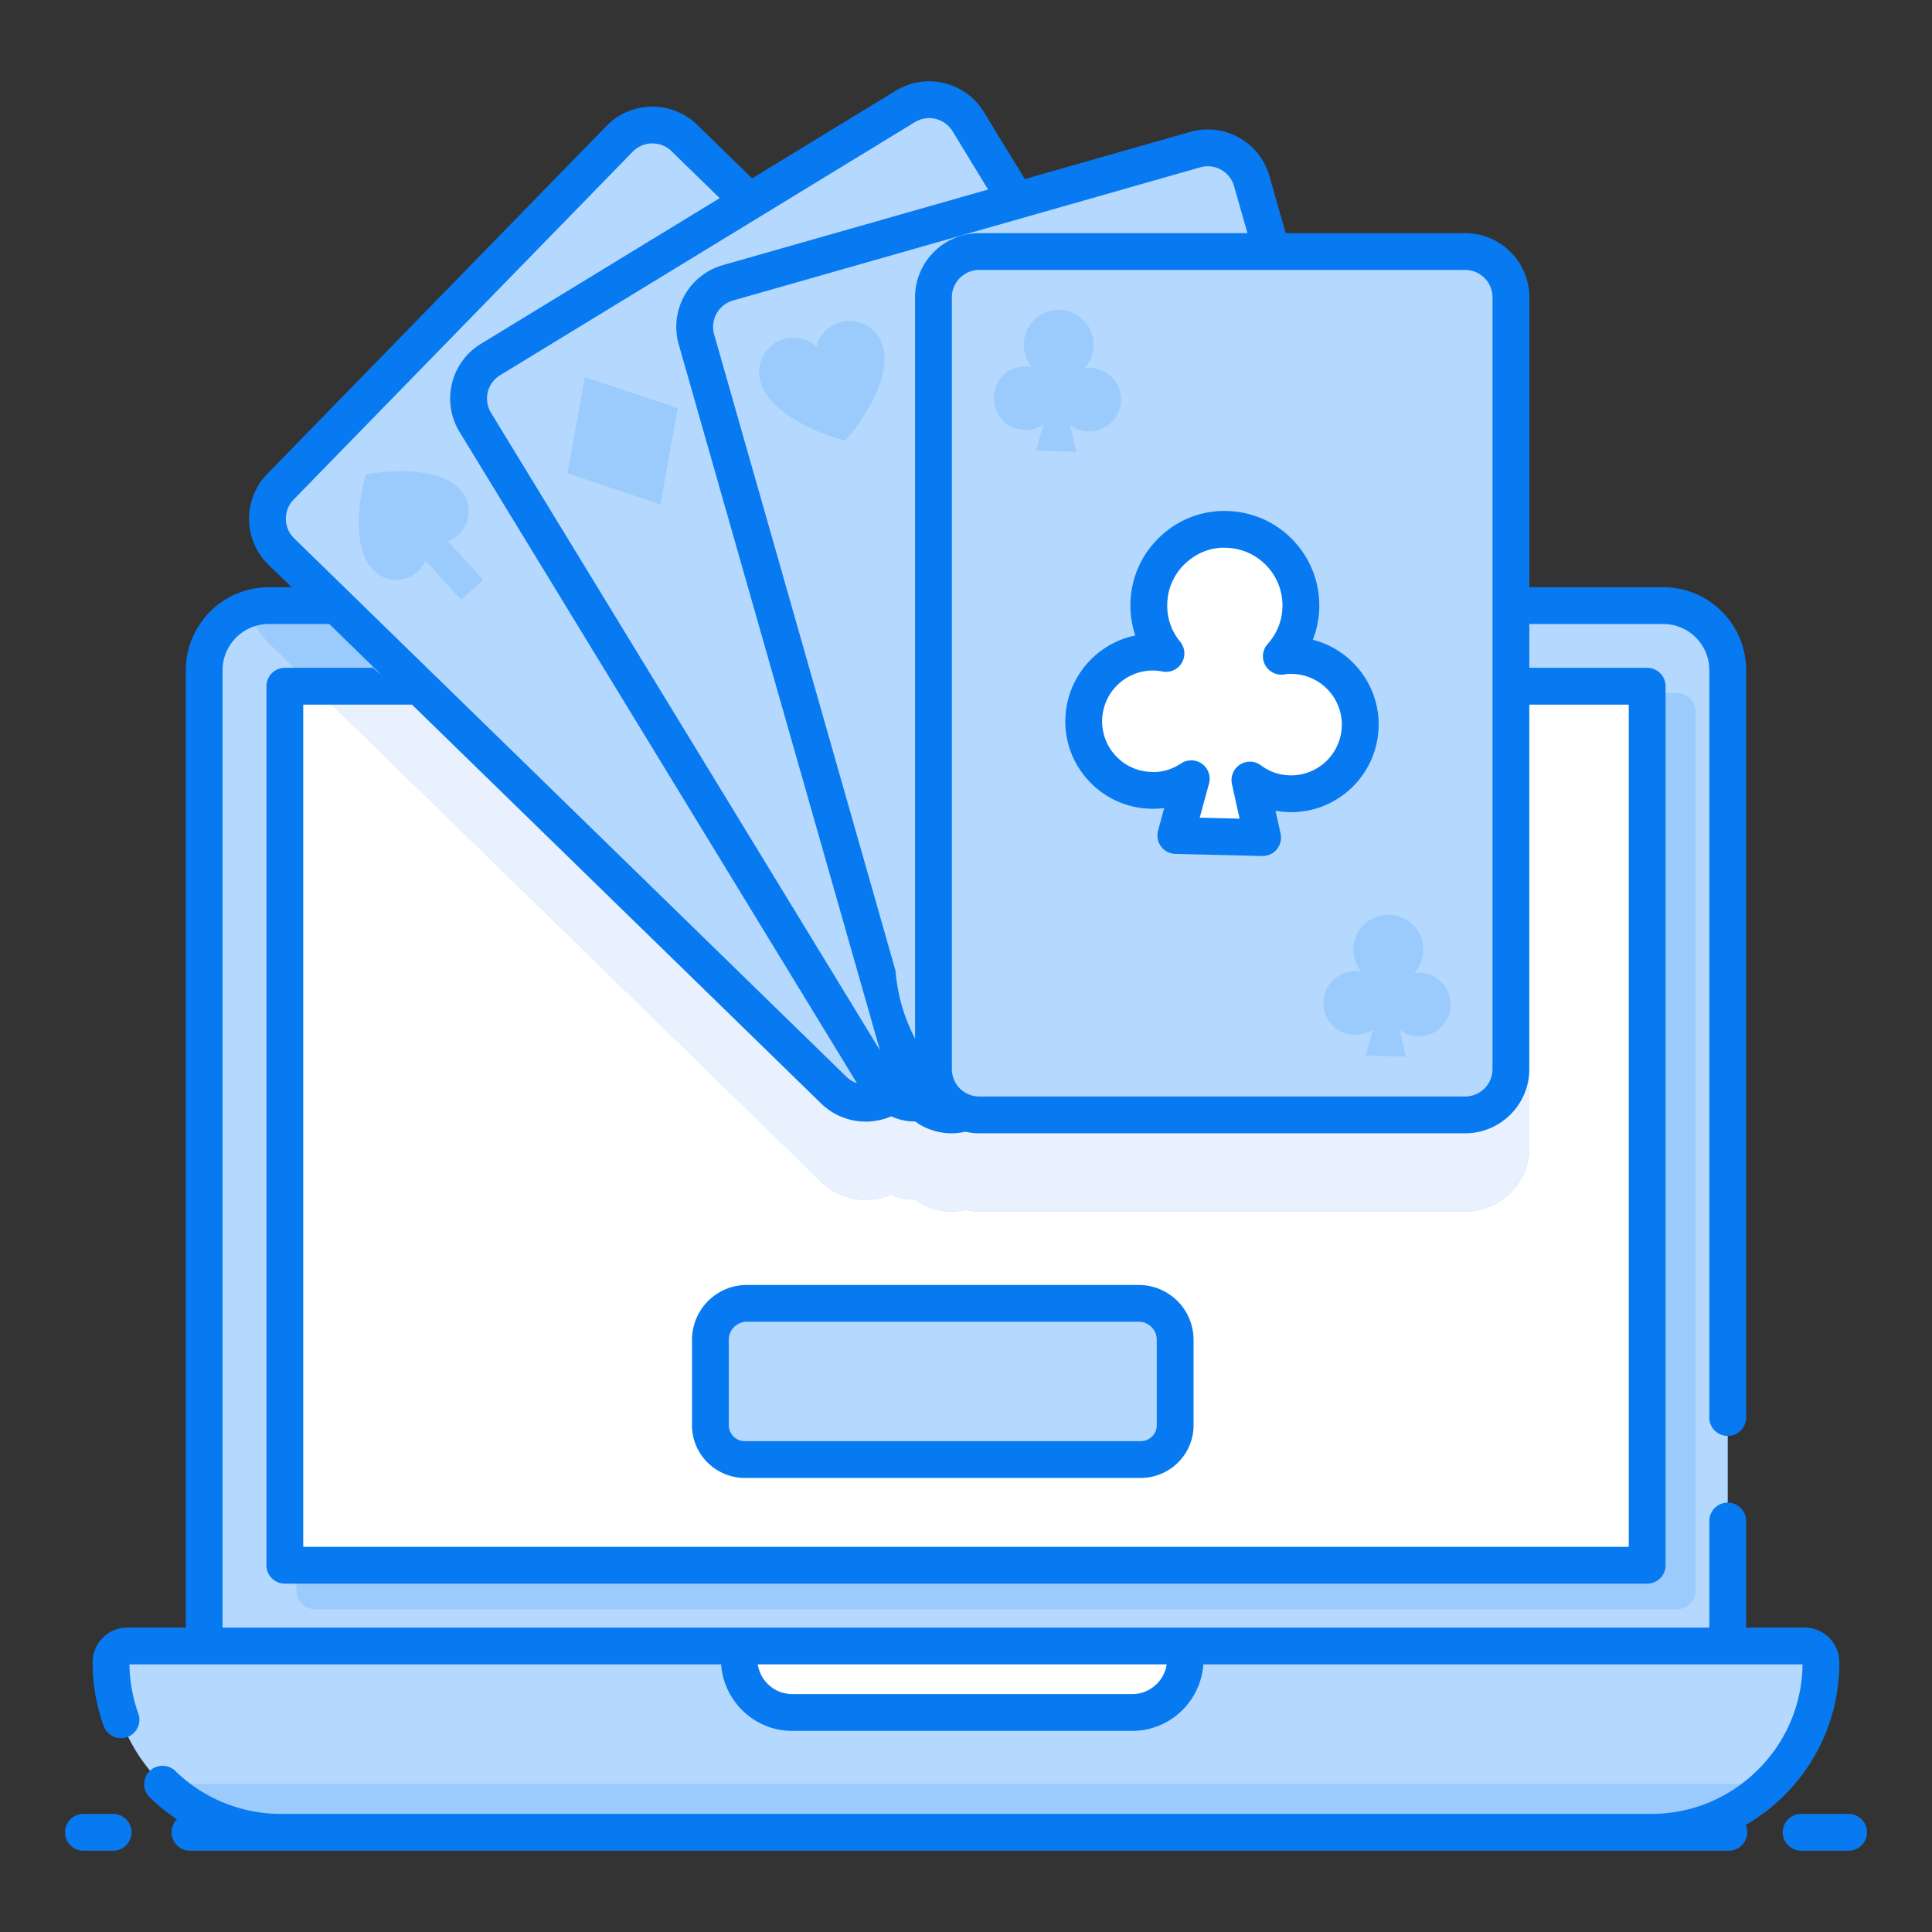 <svg xmlns="http://www.w3.org/2000/svg" width="300" height="300"><rect width="100%" height="100%" fill="#333333" stroke="none"/><path d="m78.566 98.93-1.43 1.316m-7.597 7-1.488 1.371M237.48 94.04v84.112c-.015 5.504-4.472 9.957-9.972 9.973H152.05c-.77 0-1.485-.086-2.2-.258a8.2 8.2 0 0 1-2.027.258 9.9 9.9 0 0 1-5.715-1.828c-.714 0-1.43-.113-2.172-.258a9.7 9.7 0 0 1-1.57-.543 9.7 9.7 0 0 1-3.914.8 9.86 9.86 0 0 1-6.945-2.827L49.68 107.613l-1.086-1.058-6.914-6.743a9.7 9.7 0 0 1-2.828-5.343 9.7 9.7 0 0 1 2.886-.43Zm0 0" style="stroke:none;fill-rule:nonzero;fill:#9bcafc;fill-opacity:1"/><path d="M282.762 258.121a26.3 26.3 0 0 1-7.735 18.66 26.27 26.27 0 0 1-18.66 7.735H43.633c-14.578 0-26.395-11.817-26.395-26.395 0-.7.29-1.332.746-1.797a2.56 2.56 0 0 1 1.797-.746h260.43a2.543 2.543 0 0 1 2.543 2.543" style="stroke:none;fill-rule:nonzero;fill:#b5d8fe;fill-opacity:1"/><path d="M25.195 276.988a26.28 26.28 0 0 0 18.438 7.528h212.734a26.27 26.27 0 0 0 18.434-7.528Zm0 0" style="stroke:none;fill-rule:nonzero;fill:#9bcafc;fill-opacity:1"/><path d="M268.281 104.04v151.542H31.707V104.039c0-4.512 3-8.344 7.145-9.57a9.7 9.7 0 0 1 2.886-.43h216.543c5.543 0 10 4.488 10 10" style="stroke:none;fill-rule:nonzero;fill:#b5d8fe;fill-opacity:1"/><path d="M263.29 110.488v136.508a2.84 2.84 0 0 1-.837 2.031c-.539.54-1.27.84-2.031.84H48.887a2.88 2.88 0 0 1-2.867-2.87V110.487a2.877 2.877 0 0 1 2.867-2.867h211.535a2.85 2.85 0 0 1 2.867 2.867" style="stroke:none;fill-rule:nonzero;fill:#9bcafc;fill-opacity:1"/><path d="M184.078 255.578v2.067a8.27 8.27 0 0 1-8.27 8.27h-52.785a8.27 8.27 0 0 1-8.27-8.27v-2.067ZM44.223 106.555h211.543v136.484H44.223Zm0 0" style="stroke:none;fill-rule:nonzero;fill:#fff;fill-opacity:1"/><path d="M182.48 208.04v13.284c0 2.914-2.402 5.317-5.37 5.317h-61.43c-2.973 0-5.371-2.403-5.371-5.317V208.04a5.65 5.65 0 0 1 5.656-5.656h60.86a5.65 5.65 0 0 1 5.655 5.656" style="stroke:none;fill-rule:nonzero;fill:#b5d8fe;fill-opacity:1"/><path d="m78.566 98.93-1.43 1.316m-7.597 7-1.488 1.371M237.48 94.04v84.112c-.015 5.504-4.472 9.957-9.972 9.973H152.05c-.77 0-1.485-.086-2.2-.258a8.2 8.2 0 0 1-2.027.258 9.9 9.9 0 0 1-5.715-1.828c-.714 0-1.43-.113-2.172-.258a9.7 9.7 0 0 1-1.57-.543 9.7 9.7 0 0 1-3.914.8 9.86 9.86 0 0 1-6.945-2.827L49.68 107.613l-1.086-1.058-6.914-6.743a9.7 9.7 0 0 1-2.828-5.343 9.7 9.7 0 0 1 2.886-.43Zm0 0" style="stroke:none;fill-rule:nonzero;fill:#9bcafc;fill-opacity:1"/><path d="m78.566 98.93-1.43 1.316m-7.597 7-1.488 1.371M237.48 106.555v71.597c-.015 5.504-4.472 9.957-9.972 9.973H152.05c-.77 0-1.485-.086-2.2-.258a8.2 8.2 0 0 1-2.027.258 9.9 9.9 0 0 1-5.715-1.828c-.714 0-1.43-.113-2.172-.258a9.7 9.7 0 0 1-1.57-.543 9.7 9.7 0 0 1-3.914.8 9.86 9.86 0 0 1-6.945-2.827L49.68 107.613l-1.086-1.058Zm0 0" style="stroke:none;fill-rule:nonzero;fill:#e9f1fe;fill-opacity:1"/><path d="m106.262 21.43 85.82 83.66a7.105 7.105 0 0 1 .133 10.043l-52.68 54.039a7.1 7.1 0 0 1-10.043.125L43.676 85.629a7.097 7.097 0 0 1-.137-10.04l52.68-54.042c2.738-2.805 7.238-2.863 10.043-.121" style="stroke:none;fill-rule:nonzero;fill:#b5d8fe;fill-opacity:1"/><path d="m150.348 18.89 62.425 102.317a7.1 7.1 0 0 1-2.359 9.758l-64.422 39.305a7.103 7.103 0 0 1-9.762-2.364L73.805 65.59a7.1 7.1 0 0 1 2.36-9.758l64.42-39.309c3.349-2.043 7.72-.98 9.763 2.372" style="stroke:none;fill-rule:nonzero;fill:#b5d8fe;fill-opacity:1"/><path d="m194.371 28.121 32.86 115.258a7.1 7.1 0 0 1-4.883 8.777l-72.578 20.692a7.103 7.103 0 0 1-8.77-4.887L108.145 52.699a7.09 7.09 0 0 1 4.875-8.777l72.578-20.688a7.095 7.095 0 0 1 8.77 4.887" style="stroke:none;fill-rule:nonzero;fill:#b5d8fe;fill-opacity:1"/><path d="M234.613 46.164v119.852a7.1 7.1 0 0 1-7.097 7.105h-75.47a7.1 7.1 0 0 1-7.093-7.105V46.164a7.1 7.1 0 0 1 7.094-7.105h75.469a7.1 7.1 0 0 1 7.097 7.105" style="stroke:none;fill-rule:nonzero;fill:#b5d8fe;fill-opacity:1"/><path d="M225.25 156.11a4.94 4.94 0 0 1-2.773 4.312 4.93 4.93 0 0 1-5.106-.477l.91 4.114-6.203-.149 1.11-4.058a4.946 4.946 0 0 1-7.415-5.77 4.95 4.95 0 0 1 4.79-3.273q.416.011.816.093a5.42 5.42 0 0 1-.668-5.816 5.42 5.42 0 0 1 5.008-3.04 5.423 5.423 0 0 1 3.898 9.056q.4-.058.82-.051a4.93 4.93 0 0 1 4.813 5.058m-51.191-93.922a4.94 4.94 0 0 1-2.77 4.313 4.95 4.95 0 0 1-5.105-.473l.906 4.114-6.203-.157 1.11-4.054a4.94 4.94 0 1 1-2.626-9.043q.416.012.816.093a5.428 5.428 0 1 1 9.192-5.578 5.42 5.42 0 0 1-.953 5.778q.398-.058.82-.051a4.926 4.926 0 0 1 4.813 5.059" style="stroke:none;fill-rule:nonzero;fill:#9bcafc;fill-opacity:1"/><path d="M211.21 112.781a10.727 10.727 0 0 1-10.991 10.469 10.56 10.56 0 0 1-6.137-2.125l1.973 8.938-13.477-.329 2.406-8.816a10.74 10.74 0 0 1-11.14.477 10.74 10.74 0 0 1-5.559-9.665 10.735 10.735 0 0 1 10.996-10.468c.598.015 1.2.086 1.77.199a11.63 11.63 0 0 1-2.664-7.738 11.83 11.83 0 0 1 3.66-8.266 11.8 11.8 0 0 1 8.437-3.25 11.79 11.79 0 0 1 11.512 12.098 11.6 11.6 0 0 1-3.035 7.597c3.125-.449 6.293.5 8.652 2.598a10.7 10.7 0 0 1 3.594 8.281" style="stroke:none;fill-rule:nonzero;fill:#fff;fill-opacity:1"/><path d="M17.563 281.66h-4.61a2.857 2.857 0 1 0 0 5.715h4.61a2.857 2.857 0 1 0 0-5.715m269.484 0h-7.371a2.857 2.857 0 0 0 0 5.715h7.37a2.857 2.857 0 1 0 0-5.715m-10.003-2.855a29 29 0 0 0 8.57-20.68 5.4 5.4 0 0 0-5.398-5.398h-9.078v-16.543a2.857 2.857 0 1 0-5.715 0v16.543H34.562V104.039a7.176 7.176 0 0 1 7.176-7.14h9.399l8.234 8.027c-.41-.36-.851-.688-1.242-1.067q-.07-.076-.145-.16H44.23a2.86 2.86 0 0 0-2.859 2.86v136.496a2.857 2.857 0 0 0 2.86 2.855H255.77a2.857 2.857 0 0 0 2.859-2.855V106.559a2.86 2.86 0 0 0-2.86-2.86h-18.296v-6.8h20.808c3.942 0 7.14 3.203 7.14 7.144v116.07a2.857 2.857 0 0 0 5.715 0V104.04c0-7.086-5.765-12.855-12.855-12.855h-20.808v-45.02c-.008-5.496-4.461-9.953-9.957-9.96h-27.871l-2.528-8.868a9.91 9.91 0 0 0-4.73-5.973 9.9 9.9 0 0 0-7.574-.879l-25.684 7.32-6.344-10.398a9.9 9.9 0 0 0-6.156-4.496 9.9 9.9 0 0 0-7.527 1.172l-22.313 13.613-8.527-8.312c-3.942-3.836-10.242-3.758-14.086.172l-52.68 54.039c-3.832 3.941-3.75 10.242.18 14.082l3.601 3.508h-3.539c-7.101.015-12.855 5.757-12.886 12.855v148.688h-9.067c-1.43 0-2.777.55-3.84 1.597a5.42 5.42 0 0 0-1.558 3.797c0 3.402.574 6.727 1.715 9.887a2.855 2.855 0 0 0 3.652 1.726 2.86 2.86 0 0 0 1.726-3.656 23.4 23.4 0 0 1-1.378-7.64l91.875.003c.414 5.754 5.183 10.329 11.046 10.329h52.786c5.863 0 10.629-4.57 11.046-10.329h93.043a23.3 23.3 0 0 1-6.894 16.325 23.35 23.35 0 0 1-16.637 6.894H43.633A23.43 23.43 0 0 1 27.234 275a2.86 2.86 0 0 0-4.043.055 2.86 2.86 0 0 0 .059 4.043 29 29 0 0 0 4.227 3.402 2.85 2.85 0 0 0-.614 3.113 2.85 2.85 0 0 0 2.637 1.762h238.96a2.86 2.86 0 0 0 2.618-3.992c2.149-1.258 4.16-2.77 5.965-4.578m-24.129-169.39v130.78H47.086v-130.78h16.887l63.523 61.925a9.94 9.94 0 0 0 10.89 2.004c.5.215 1.016.41 1.555.543.739.18 1.485.258 2.223.265.274.192.524.403.816.567a9.9 9.9 0 0 0 4.829 1.261c.699 0 1.398-.101 2.093-.25a10 10 0 0 0 2.145.247h75.469c5.496-.008 9.949-4.465 9.953-9.961v-56.602Zm-21.16-63.25v119.85a4.25 4.25 0 0 1-4.238 4.247h-75.47a4.247 4.247 0 0 1-4.241-4.246V46.164a4.247 4.247 0 0 1 4.242-4.246h75.469a4.25 4.25 0 0 1 4.238 4.246m-45.375-20.18a4.2 4.2 0 0 1 3.223.371 4.21 4.21 0 0 1 2.02 2.543v.004l2.081 7.301h-41.656c-5.496.008-9.95 4.465-9.957 9.961v115.207l-.055-.2a27.4 27.4 0 0 1-2.984-10.464l-28.16-98.785a4.26 4.26 0 0 1 2.914-5.254Zm-44.305-7.023a4.254 4.254 0 0 1 5.836 1.418l5.52 9.05-41.192 11.743c-5.285 1.516-8.347 7.023-6.843 12.312L136.64 163.09 76.246 64.102a4.24 4.24 0 0 1 1.406-5.832ZM45.59 77.582l52.672-54.039a4.24 4.24 0 0 1 3.039-1.273c1.066 0 2.14.398 2.965 1.199l7.484 7.3-37.074 22.622a9.89 9.89 0 0 0-4.492 6.164 9.87 9.87 0 0 0 1.183 7.527l61.692 101.106a4.2 4.2 0 0 1-1.575-.938L45.668 83.586a4.25 4.25 0 0 1-.078-6m130.215 185.473h-52.782a5.42 5.42 0 0 1-5.351-4.618h63.488a5.42 5.42 0 0 1-5.351 4.618" style="stroke:none;fill-rule:nonzero;fill:#077af1;fill-opacity:1"/><path d="M176.824 199.527h-60.86a8.52 8.52 0 0 0-8.51 8.512v13.285c0 4.508 3.69 8.172 8.226 8.172h61.43c4.535 0 8.226-3.664 8.226-8.172V208.04a8.52 8.52 0 0 0-8.512-8.512m2.797 21.797c0 1.356-1.125 2.457-2.512 2.457h-61.43a2.487 2.487 0 0 1-2.515-2.457V208.04c0-1.543 1.258-2.8 2.8-2.8h60.86a2.8 2.8 0 0 1 2.797 2.8Zm-.934-95.742a14 14 0 0 0 2.09-.11l-.953 3.512a2.86 2.86 0 0 0 .465 2.457 2.85 2.85 0 0 0 2.219 1.149l13.476.332h.07c.868 0 1.688-.39 2.231-1.067.543-.671.75-1.558.563-2.402l-.79-3.558c.801.14 1.614.214 2.426.218 7.344 0 13.403-5.883 13.586-13.261a13.5 13.5 0 0 0-3.746-9.707 13.4 13.4 0 0 0-6.469-3.797 14.7 14.7 0 0 0 1-4.973c.192-8.098-6.207-14.82-14.304-15.027a14.4 14.4 0 0 0-10.465 4.039 14.56 14.56 0 0 0-4.55 10.265c-.048 1.707.21 3.407.753 5.024a13.634 13.634 0 0 0-10.863 12.988 13.48 13.48 0 0 0 3.75 9.703 13.5 13.5 0 0 0 9.512 4.215m.32-21.469.191.004q.664.019 1.285.149a2.86 2.86 0 0 0 3.02-1.332 2.86 2.86 0 0 0-.25-3.29 8.7 8.7 0 0 1-2.004-5.851 8.83 8.83 0 0 1 2.773-6.266c1.735-1.644 3.98-2.586 6.391-2.465a8.96 8.96 0 0 1 8.727 9.172 8.86 8.86 0 0 1-2.286 5.743 2.85 2.85 0 0 0-.41 3.27 2.85 2.85 0 0 0 2.942 1.483 6.3 6.3 0 0 1 1.289-.085c4.344.113 7.777 3.722 7.68 8.066a7.89 7.89 0 0 1-7.872 7.687l-.195-.003a7.7 7.7 0 0 1-4.484-1.551 2.86 2.86 0 0 0-4.512 2.894l1.187 5.38-6.187-.153 1.445-5.297a2.857 2.857 0 0 0-4.34-3.125c-1.363.91-2.992 1.418-4.574 1.324a7.8 7.8 0 0 1-5.512-2.441 7.83 7.83 0 0 1-2.171-5.621 7.886 7.886 0 0 1 7.867-7.688" style="stroke:none;fill-rule:nonzero;fill:#077af1;fill-opacity:1"/><path d="M137.043 53.652c.453 1.524.344 3.172-.074 4.801q-.201.768-.485 1.524c-1.672 4.515-5.257 8.457-5.257 8.457s-5.391-1.356-9.325-4.297a13 13 0 0 1-1.242-1.016c-1.183-1.094-2.12-2.371-2.558-3.836a5.333 5.333 0 0 1 8.68-5.484 5.33 5.33 0 0 1 3.628-3.754 5.33 5.33 0 0 1 4.063.43 5.33 5.33 0 0 1 2.57 3.175M88.125 73.504l14.41 4.808 2.7-14.949-14.41-4.808ZM71.461 76.05a4.97 4.97 0 0 1-.316 7.015 4.8 4.8 0 0 1-1.622.977l5.516 5.984-3.394 3.121-5.59-6.074a4.9 4.9 0 0 1-1.184 1.688 4.966 4.966 0 0 1-7-.36c-1-1.086-1.562-2.52-1.879-4.043-.097-.484-.164-.98-.195-1.472-.422-4.465.984-9.203.984-9.203s5.07-1.036 9.535-.16q.739.138 1.454.343c1.437.438 2.734 1.14 3.69 2.184" style="stroke:none;fill-rule:nonzero;fill:#9bcafc;fill-opacity:1"/></svg>